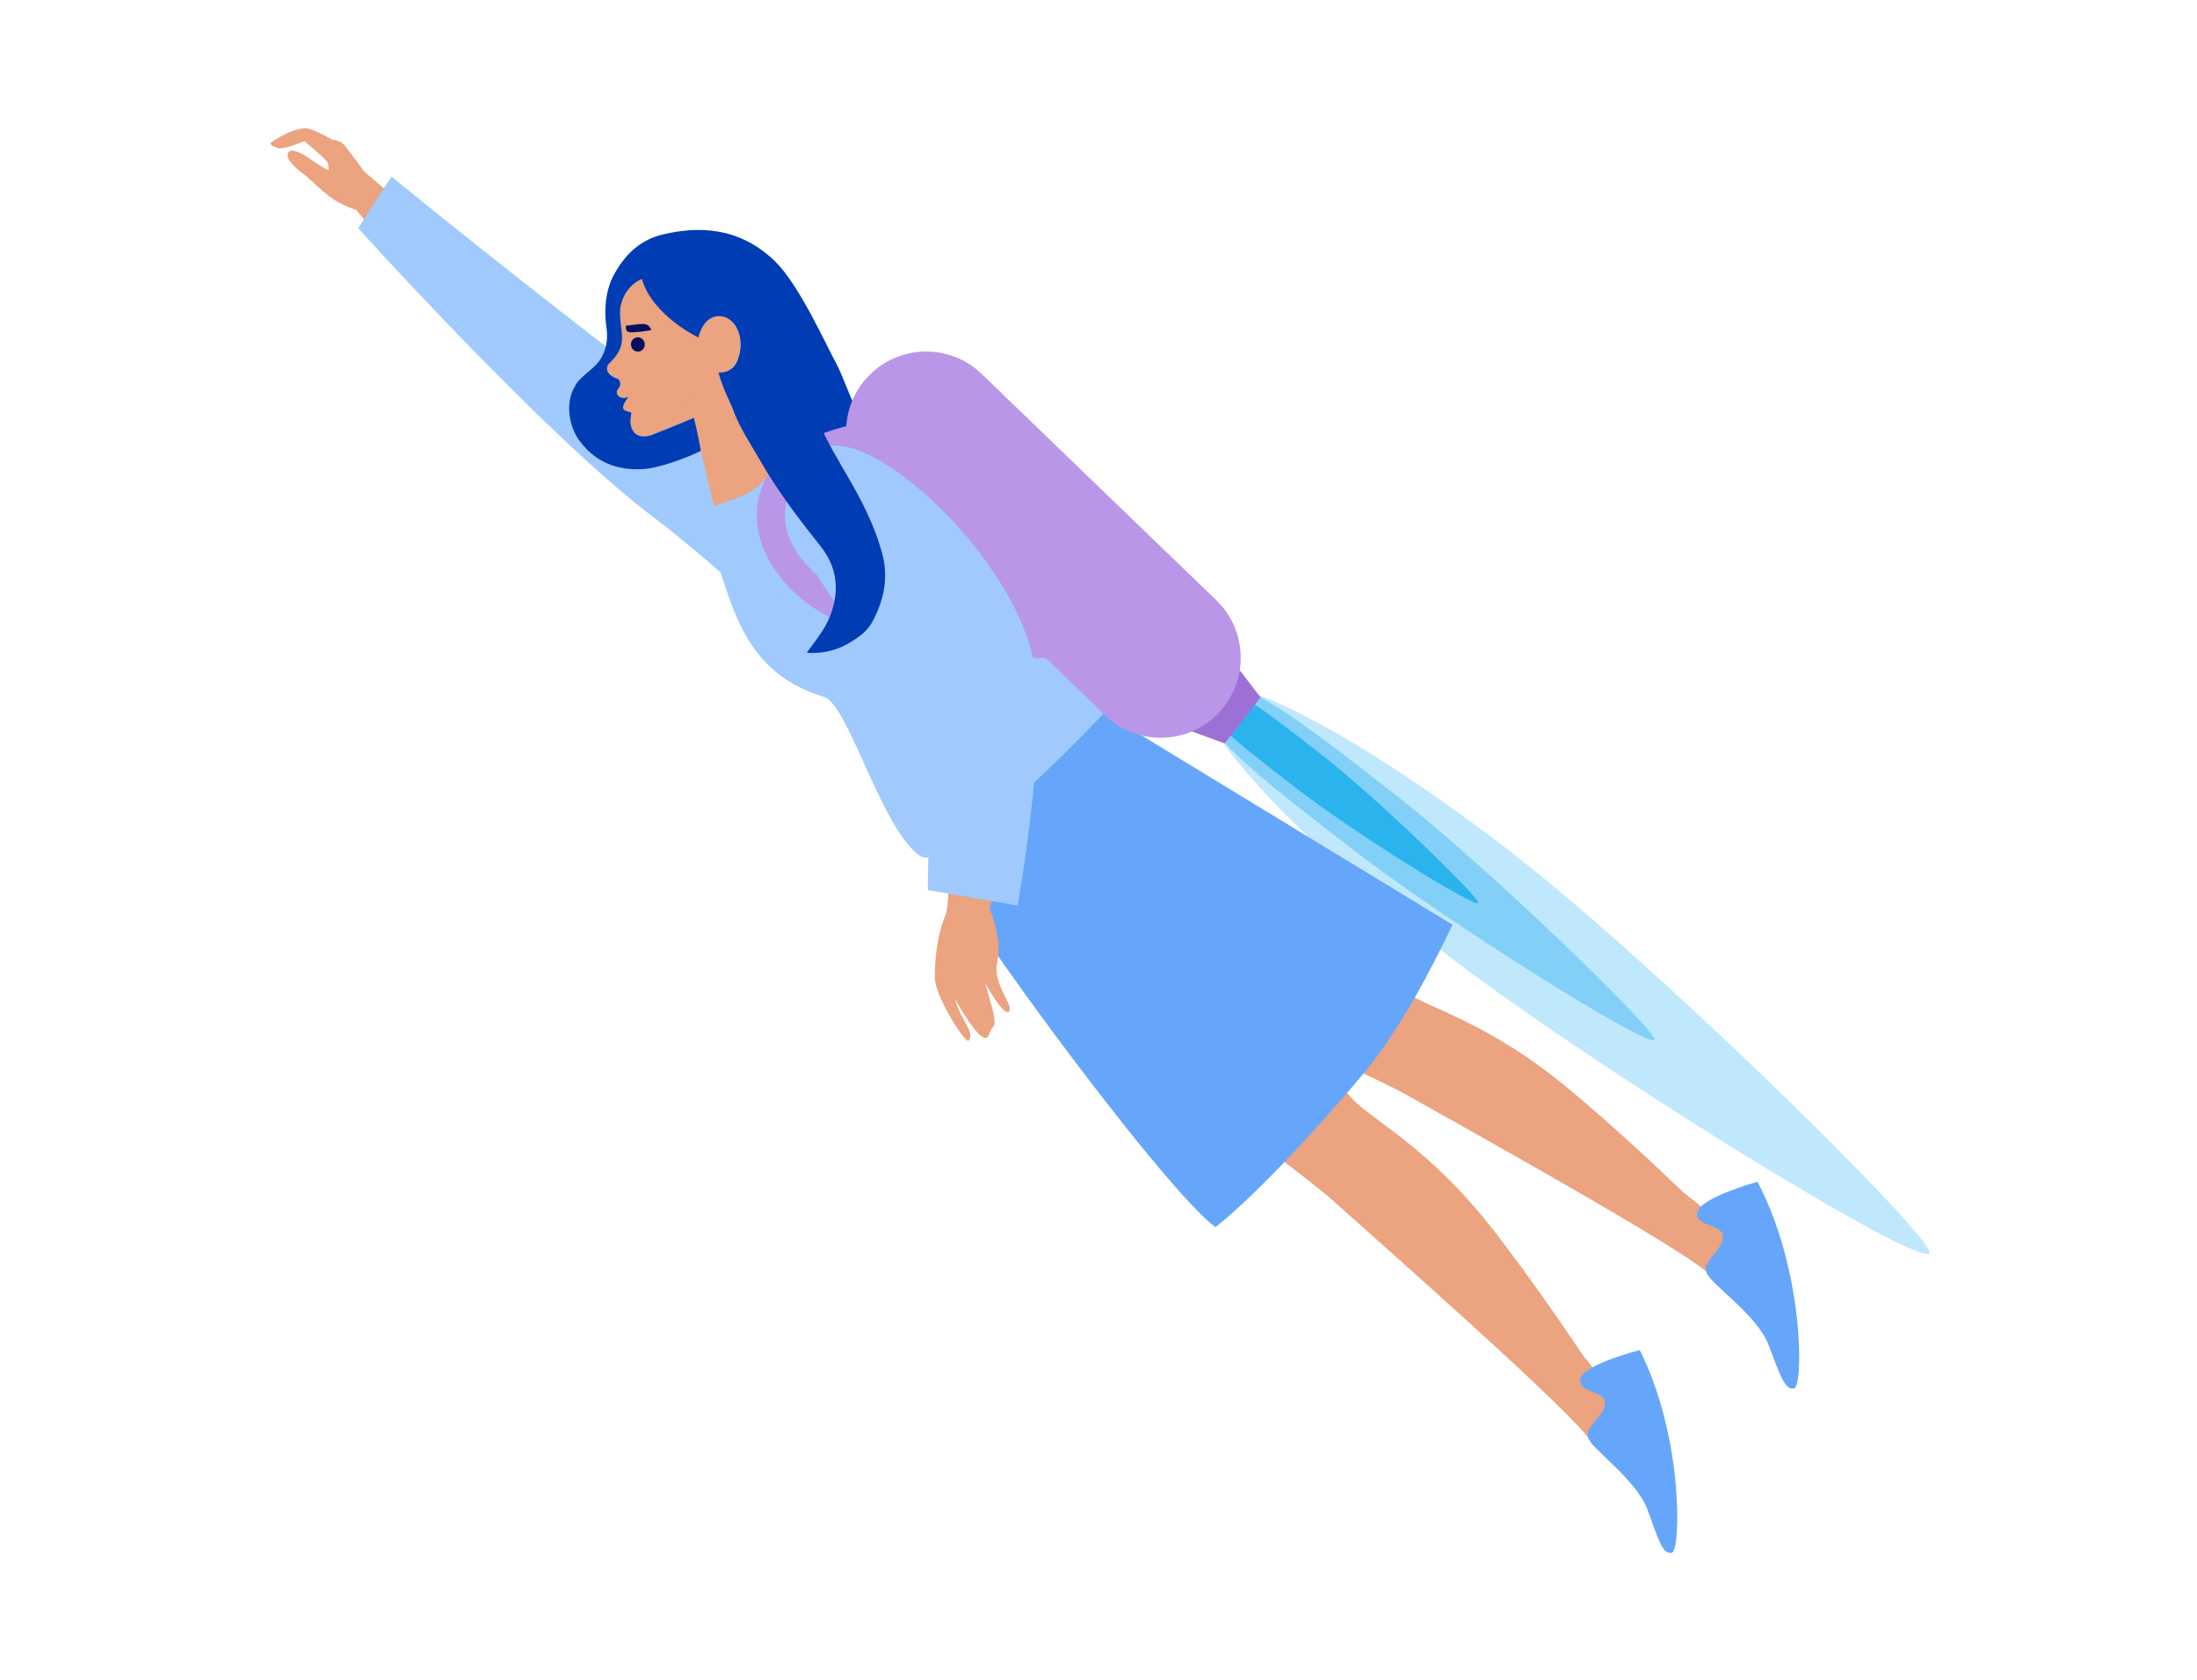 <svg  viewBox="0 0 340 260" fill="none" xmlns="http://www.w3.org/2000/svg">
<path d="M298.593 193.979C296.863 196.209 245.743 164.739 222.683 146.829C199.623 128.919 183.493 111.109 186.643 107.039C189.793 102.969 211.053 114.189 234.113 132.099C257.173 150.009 299.923 192.259 298.593 193.969V193.979Z" fill="#BFE8FC"/>
<path d="M256.052 160.95C255.052 162.23 223.572 142.521 209.292 131.441C195.012 120.351 183.092 111.491 186.732 107.121C190.372 102.751 201.602 111.87 215.872 122.96C230.152 134.05 256.812 159.97 256.042 160.95H256.052Z" fill="#82D0F7"/>
<path d="M228.756 139.751C228.156 140.531 209.076 128.581 200.416 121.861C191.766 115.141 184.536 109.771 186.746 107.121C188.956 104.471 195.756 110.001 204.406 116.721C213.056 123.441 229.216 139.151 228.756 139.751Z" fill="#2BB3EE"/>
<path d="M189.533 115.071L182.273 112.411L190.443 101.881L195.073 107.941L189.533 115.071Z" fill="#9D70D5"/>
<path d="M217.55 169.41C210.4 165.32 164.7 145.47 164.7 145.47C164.7 145.47 159.07 109.29 171.3 111.05C171.3 111.05 212.86 150.25 216.69 153.1C220.52 155.95 229.99 157.9 242.74 168.51C249.11 173.81 255.62 179.86 260.53 184.57L264.03 187.36L270.34 191.73C270.34 191.73 266.76 200.39 264.59 197.35C262.43 194.31 222.58 172.27 217.54 169.39L217.55 169.41Z" fill="#EBA380"/>
<path d="M271.984 182.91C271.984 182.91 263.094 185.35 262.654 187.66C262.214 189.97 266.864 189.37 266.644 191.55C266.424 193.73 263.474 195.1 264.084 196.95C264.704 198.8 271.884 203.42 273.704 208.2C275.554 213.03 276.264 215.26 277.674 214.89C279.084 214.53 279.234 196.74 271.984 182.9" fill="#65A6FB"/>
<path d="M206.297 185.84C200.187 180.32 159.797 151.13 159.797 151.13C159.797 151.13 162.047 114.58 173.617 118.93C173.617 118.93 205.817 166.12 208.947 169.73C212.077 173.34 220.907 177.27 231.087 190.36C236.177 196.91 241.237 204.2 245.027 209.86L247.847 213.34L253.067 218.96C253.067 218.96 247.707 226.65 246.247 223.22C244.787 219.79 210.587 189.72 206.277 185.83L206.297 185.84Z" fill="#EBA380"/>
<path d="M253.777 208.961C253.777 208.961 245.037 211.171 244.567 213.421C244.087 215.671 248.647 215.171 248.387 217.301C248.127 219.431 245.217 220.711 245.787 222.541C246.357 224.361 253.287 229.011 254.977 233.721C256.687 238.471 257.347 240.661 258.727 240.341C260.107 240.011 260.587 222.621 253.767 208.971" fill="#65A6FB"/>
<path d="M145.067 132.14L168.567 108.9L224.787 143.13C221.397 150.27 216.427 159.69 211.187 165.95C202.577 176.24 193.357 185.84 188.107 189.93C179.977 184.2 142.737 133.46 145.057 132.13L145.067 132.14Z" fill="#65A6FB"/>
<path d="M53.023 22.2C53.553 22.66 56.373 26.56 56.373 26.56L61.263 30.74L57.343 35.13L55.123 32.49C54.403 32.26 53.293 31.84 52.103 31.17C50.493 30.27 47.733 27.52 47.273 27.17C46.813 26.82 43.813 24.69 44.633 23.56C45.373 22.54 48.483 24.95 48.773 25.14C48.993 25.28 50.203 26.09 50.853 26.34C50.863 25.97 50.843 25.48 50.673 25.14C50.383 24.54 47.113 21.85 47.113 21.85C47.113 21.85 43.973 23.15 43.113 22.94C42.253 22.73 41.613 22.29 41.923 22.08C43.623 20.91 45.713 19.83 47.323 19.86C48.433 19.88 51.423 21.63 51.423 21.63C51.423 21.63 52.503 21.73 53.033 22.19L53.023 22.2Z" fill="#EBA380"/>
<path d="M130.94 105.72C130.94 105.72 151.21 96.74 110.94 66.67C84.26 46.75 60.59 27.34 60.59 27.34L55.43 35.32C55.43 35.32 84.78 67.86 101.34 80.22C109.17 86.06 130.93 105.71 130.93 105.71L130.94 105.72Z" fill="#A0CAFD"/>
<path d="M119.591 67.421C119.591 67.421 141.251 66.501 153.821 91.001C156.731 96.66 171.221 109.991 171.221 109.991C171.221 109.991 147.041 135.921 142.261 132.411C136.291 128.031 131.291 109.031 127.531 107.881C113.341 103.541 113.171 91.21 108.531 79.811C108.531 79.811 117.881 72.91 119.591 67.43V67.421Z" fill="#A0CAFD"/>
<path d="M105.727 65.32C103.177 66.43 100.737 67.33 100.737 67.33C98.887 67.88 98.097 67.08 97.767 66.32C97.557 65.86 97.507 65.34 97.567 64.84L97.687 63.79C97.687 63.79 97.597 63.84 96.747 63.51C95.767 63.14 96.817 61.57 96.817 61.57C95.597 61.65 95.017 60.88 95.677 60.11C96.337 59.34 95.687 58.65 95.687 58.65C93.037 57.75 94.157 56.3 94.157 56.3C94.857 55.65 95.337 55.07 95.657 54.51C96.957 52.27 95.717 50.55 95.997 47.46C95.987 44.84 99.047 40.65 100.317 39.93C102.537 44.58 108.067 52.2 108.067 52.2C108.067 52.2 108.817 48.4 111.807 48.95C113.957 49.34 115.307 52.44 114.167 55.58C113.957 56.16 113.667 56.58 113.357 56.88C113.897 57.86 114.777 59.54 115.747 61.39L105.737 65.32H105.727Z" fill="#EBA380"/>
<path d="M115.914 56.98C118.314 60.831 121.124 65.46 121.124 65.621C121.124 77.05 112.424 77.1 110.534 78.41C108.794 71.501 107.764 66.02 106.234 61.67L115.904 56.98H115.914Z" fill="#EBA380"/>
<path d="M98.868 54.411C99.453 54.329 99.859 53.77 99.773 53.163C99.688 52.556 99.145 52.13 98.56 52.213C97.974 52.295 97.569 52.853 97.654 53.461C97.74 54.068 98.283 54.493 98.868 54.411Z" fill="#080F5E"/>
<path d="M96.866 50.421C96.866 50.421 99.066 50.111 99.586 50.141C100.456 50.201 100.656 50.751 100.806 51.051C100.856 51.151 97.786 51.571 97.266 51.401C96.736 51.231 96.866 50.411 96.866 50.411V50.421Z" fill="#080F5E"/>
<path d="M89.063 59.58C90.143 57.92 92.093 57.09 93.073 55.36C93.943 53.83 94.083 52.25 93.833 50.54C93.463 47.98 93.693 44.9 95.033 42.48C96.623 39.6 98.873 37.17 102.573 36.29C107.753 35.06 114.273 34.92 119.963 40.47C123.673 44.09 127.833 53.36 129.293 56.03C132.353 61.62 133.533 72.93 150.983 80.08C162.163 84.66 157.633 95.01 149.513 86.86C146.793 84.13 123.833 70.99 123.633 71C123.583 71 123.533 71 123.483 71C123.283 71 123.093 71 122.903 70.98C122.713 70.97 122.533 70.95 122.353 70.93C122.303 70.93 122.263 70.92 122.223 70.91C122.043 70.89 121.873 70.86 121.693 70.83C121.693 70.83 121.693 70.83 121.683 70.83C121.513 70.8 121.353 70.76 121.193 70.72C121.153 70.71 121.113 70.7 121.073 70.69C120.913 70.64 120.753 70.6 120.593 70.54C120.593 70.54 120.593 70.54 120.583 70.54C120.433 70.49 120.283 70.43 120.133 70.37C120.093 70.35 120.063 70.34 120.023 70.32C119.873 70.25 119.733 70.19 119.593 70.11C119.593 70.11 119.593 70.11 119.583 70.11C119.443 70.04 119.313 69.96 119.183 69.88C119.153 69.86 119.113 69.84 119.083 69.82C118.953 69.74 118.813 69.65 118.693 69.56C118.693 69.56 118.683 69.56 118.673 69.55C118.553 69.46 118.423 69.37 118.303 69.27C118.273 69.25 118.243 69.22 118.213 69.19C118.093 69.09 117.973 68.99 117.853 68.88C117.853 68.88 117.843 68.87 117.833 68.86C117.723 68.76 117.613 68.65 117.503 68.54C117.473 68.51 117.443 68.48 117.413 68.45C117.303 68.33 117.193 68.21 117.083 68.09C117.083 68.09 117.073 68.08 117.063 68.07C116.963 67.95 116.853 67.83 116.753 67.71C116.723 67.68 116.703 67.64 116.673 67.61C116.573 67.48 116.463 67.35 116.363 67.21C116.363 67.21 116.353 67.19 116.343 67.18C116.243 67.05 116.153 66.91 116.053 66.78C116.033 66.74 116.003 66.71 115.983 66.67C115.883 66.53 115.783 66.38 115.693 66.23C115.693 66.22 115.683 66.21 115.673 66.2C115.583 66.06 115.493 65.91 115.403 65.77C115.383 65.73 115.353 65.69 115.333 65.65C115.243 65.49 115.143 65.34 115.053 65.18C115.053 65.17 115.043 65.15 115.033 65.14C114.943 64.99 114.863 64.83 114.773 64.68C114.753 64.64 114.723 64.6 114.703 64.56C114.683 64.52 114.663 64.49 114.643 64.45C113.533 62.41 112.493 60.07 111.203 57.64C111.673 57.69 113.413 57.74 114.183 55.62C115.333 52.49 113.973 49.38 111.823 48.99C108.833 48.45 108.083 52.24 108.083 52.24C108.083 52.24 100.913 48.82 99.333 43.17C98.023 43.7 96.513 45.08 96.013 47.5C95.723 50.59 96.973 52.31 95.673 54.55C95.353 55.1 94.873 55.69 94.173 56.34C94.173 56.34 93.053 57.78 95.703 58.69C95.703 58.69 96.353 59.38 95.693 60.15C95.033 60.92 95.833 61.97 97.253 61.46C97.253 61.46 95.783 63.18 96.763 63.55C97.613 63.87 97.693 63.84 97.703 63.83L97.583 64.88C97.523 65.38 97.583 65.9 97.783 66.36C98.123 67.12 98.903 67.92 100.753 67.37C100.753 67.37 104.823 65.78 107.373 64.67C107.793 66.24 108.133 67.94 108.463 69.8C106.113 70.92 102.033 72.47 99.413 72.61C95.443 72.82 92.153 71.53 89.713 68.27C87.983 65.95 87.423 62.15 89.073 59.63L89.063 59.58Z" fill="#003CB4"/>
<path d="M113.336 62.169C112.116 64.479 128.966 90.049 142.416 97.149C155.866 104.259 163.246 88.929 164.466 86.619C165.686 84.309 153.346 77.949 139.896 70.839C126.446 63.729 114.546 59.849 113.326 62.159L113.336 62.169Z" fill="#003CB4"/>
<path d="M171.03 110.72C175.95 115.47 183.79 115.33 188.54 110.4C193.29 105.48 193.15 97.64 188.22 92.89L151.92 57.88C147 53.13 139.16 53.27 134.41 58.2C129.66 63.12 129.8 70.96 134.73 75.71L171.03 110.72Z" fill="#BA96E9"/>
<path d="M176.231 101.49C173.111 101.81 165.391 102.21 156.281 101.64C145.441 100.96 136.651 99.2 130.171 96.4C121.761 92.77 116.421 85.37 117.181 78.42C117.891 72.01 123.561 67.33 132.731 65.59L133.541 69.86C126.271 71.24 121.991 74.45 121.501 78.9C120.951 83.89 125.321 89.57 131.891 92.41C146.321 98.64 170.181 97.75 175.771 97.17L176.221 101.49H176.231Z" fill="#BA96E9"/>
<path d="M156.126 156.59C155.296 157.32 152.516 152.26 152.516 152.26C152.656 153.32 154.466 158.06 153.756 158.86C152.946 159.77 153.166 160.6 152.526 160.65C151.386 160.74 148.816 156.47 147.746 154.56C147.966 155.2 148.236 155.99 148.536 156.64C149.476 158.65 150.846 160.2 149.826 161.14C148.806 160.69 144.716 154.03 144.666 151.39C144.646 150.23 144.736 145.31 146.296 141.72C146.886 140.36 146.516 137.32 147.296 136.01C148.356 134.24 152.486 134.77 153.386 135.84C154.196 136.8 153.156 140.77 153.156 140.77C154.166 142.89 154.896 146.57 154.336 148.87C153.496 152.34 157.086 155.75 156.116 156.6L156.126 156.59Z" fill="#EBA380"/>
<path d="M125.915 70.07C120.915 74.629 119.885 89.09 144.035 107.679L143.585 137.769L157.475 140.159C157.475 140.159 162.175 114.159 160.025 102.629C156.835 85.499 132.845 63.76 125.925 70.07H125.915Z" fill="#A0CAFD"/>
<path d="M129.966 71.68C131.926 74.98 133.856 78.3 135.266 81.88C135.746 83.09 136.156 84.34 136.506 85.6C137.536 89.38 136.816 92.9 134.976 96.29C134.246 97.63 133.106 98.46 131.896 99.24C129.856 100.55 127.606 101.16 125.176 101.06C125.046 101.06 124.916 101.03 124.856 101.02C125.676 99.88 126.556 98.77 127.306 97.59C128.416 95.85 129.116 93.94 129.306 91.87C129.546 89.11 128.686 86.68 126.976 84.53C124.046 80.85 121.186 77.12 118.726 73.11C116.696 69.82 112.256 61.64 111.246 57.88C111.046 57.14 111.376 58.62 111.246 57.88C114.726 58.93 121.586 62.74 126.226 63.98C127.156 66.69 128.526 69.2 129.996 71.67L129.966 71.68Z" fill="#003CB4"/>
</svg>
